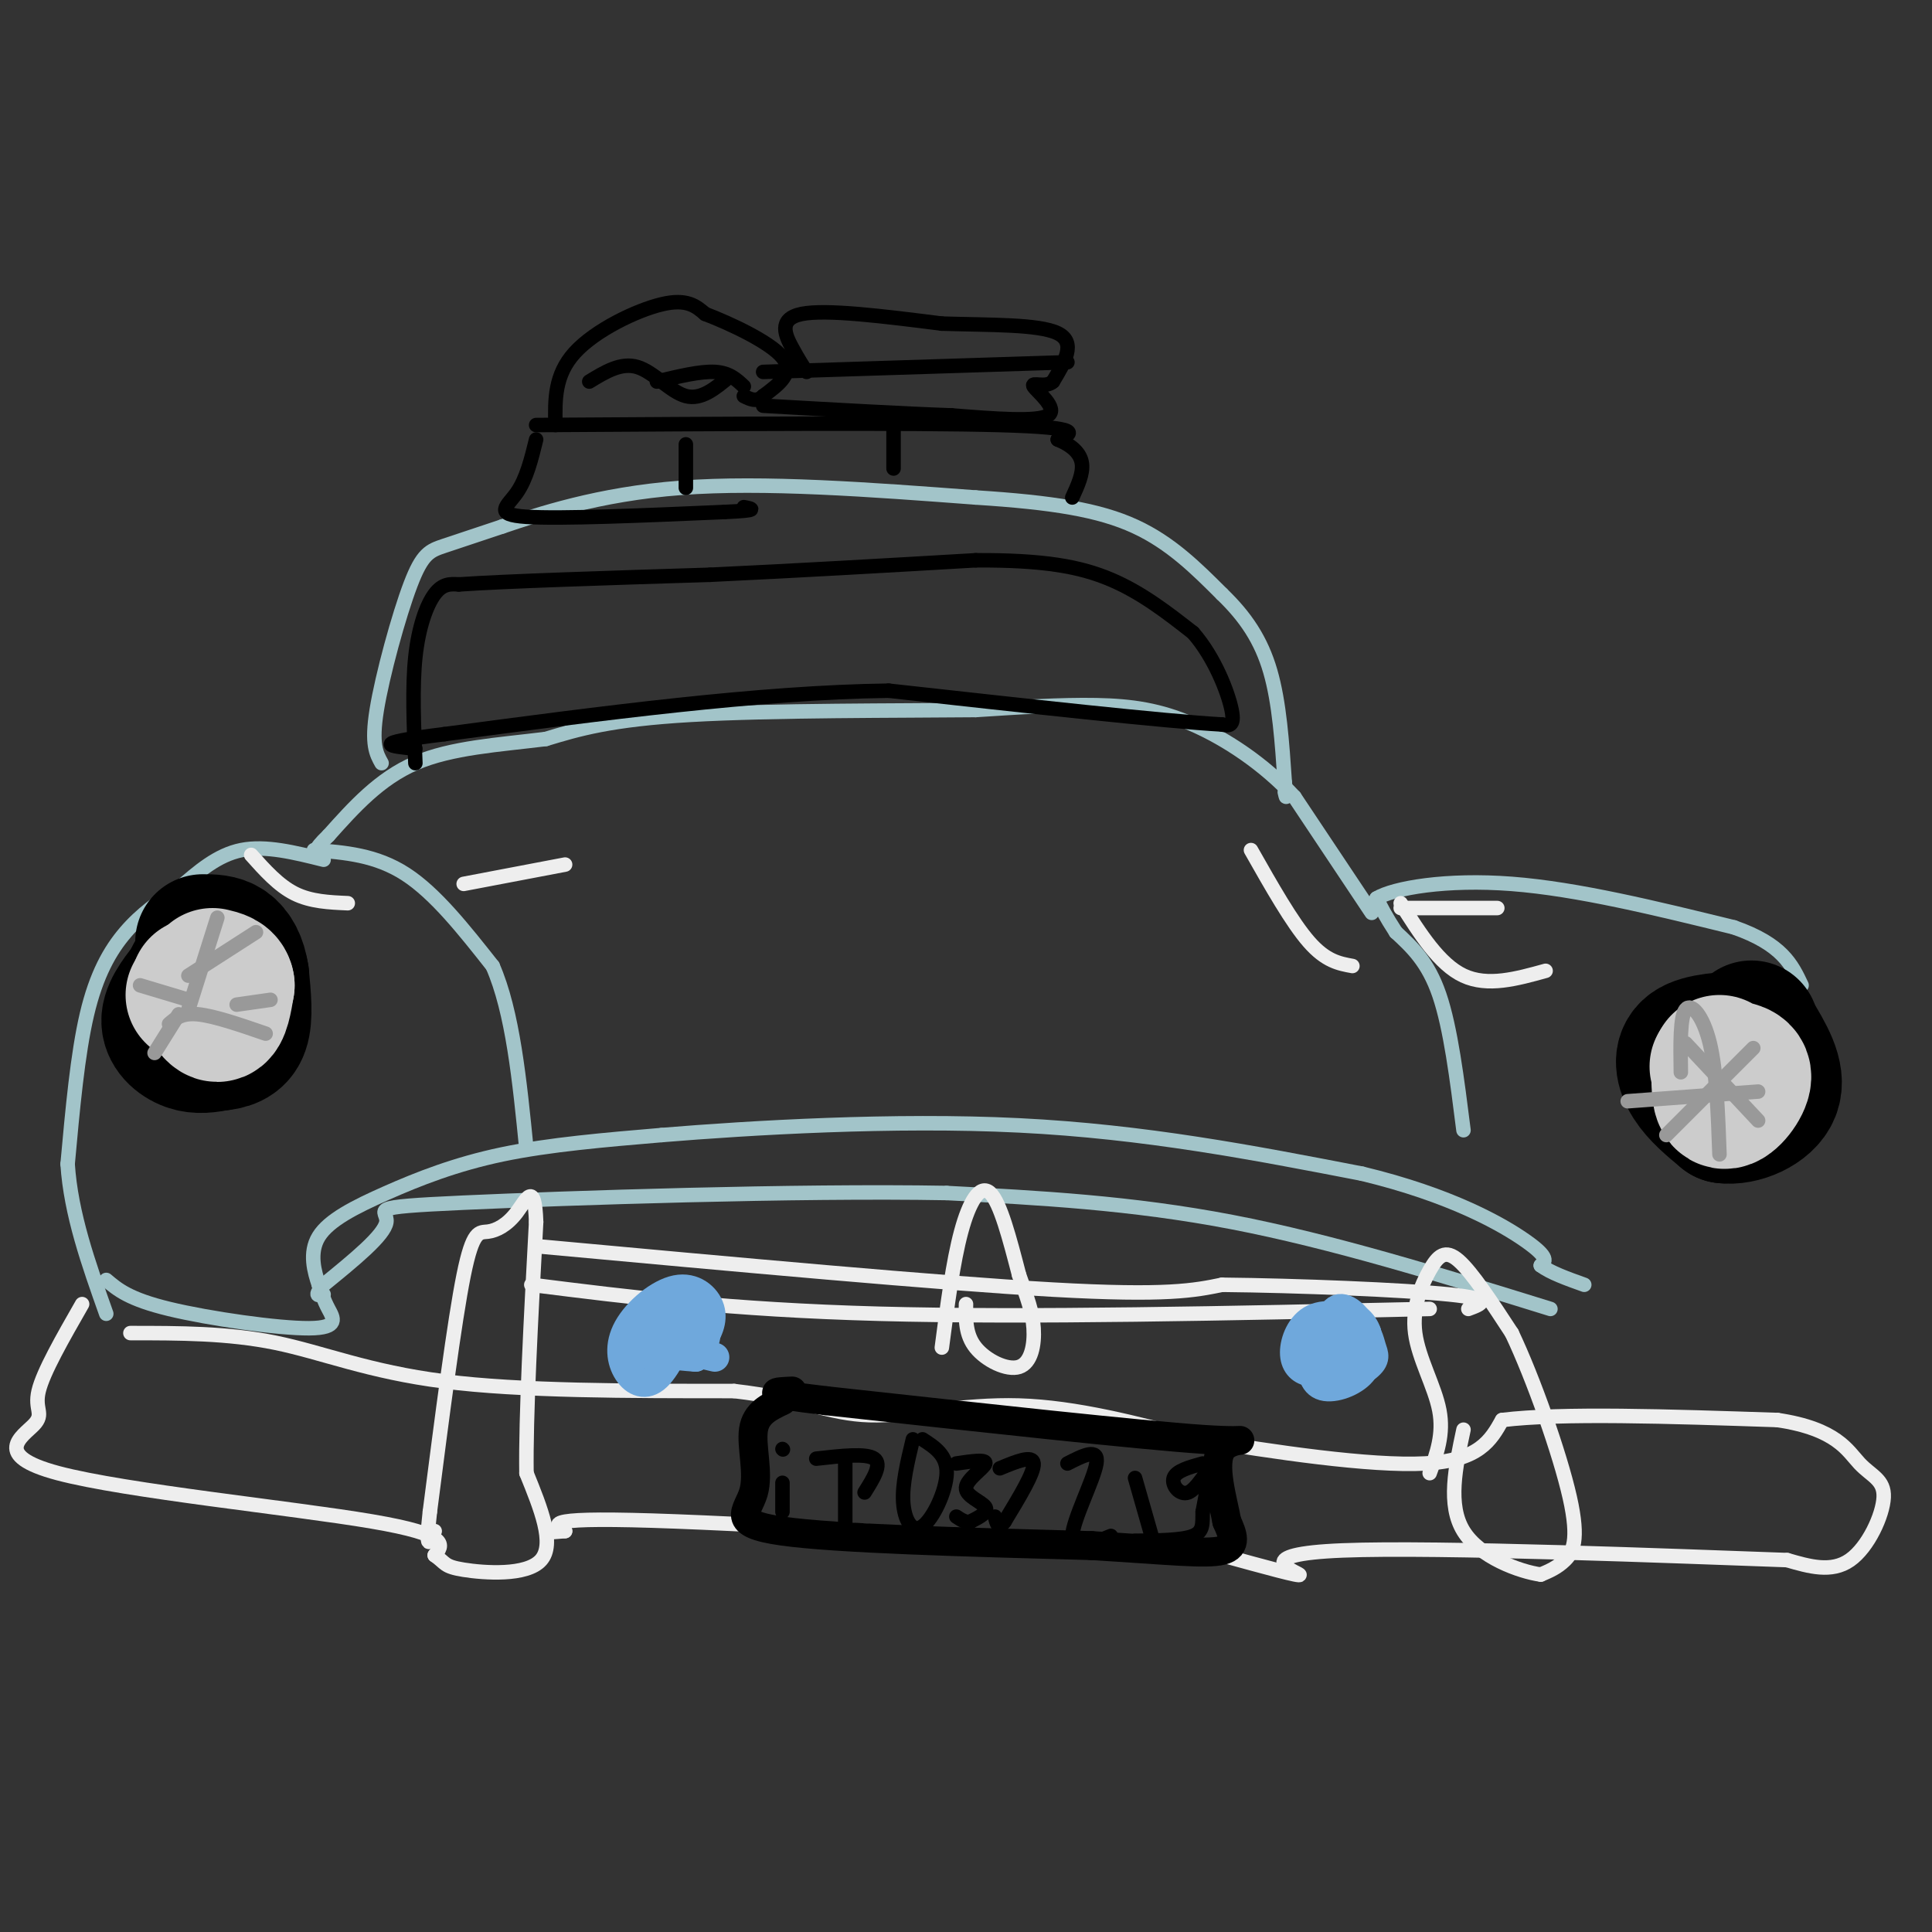 <svg viewBox='0 0 400 400' version='1.1' xmlns='http://www.w3.org/2000/svg' xmlns:xlink='http://www.w3.org/1999/xlink'><rect x="0" y="0" width="400" height="400" fill="#333333" stroke="none"/><g fill='none' stroke='#a2c4c9' stroke-width='3' stroke-linecap='round' stroke-linejoin='round'><path d='M65,176c6.417,0.500 12.833,1.000 19,5c6.167,4.000 12.083,11.500 18,19'/><path d='M102,200c4.167,9.500 5.583,23.750 7,38'/><path d='M67,178c-6.000,-1.500 -12.000,-3.000 -17,-2c-5.000,1.000 -9.000,4.500 -13,8'/><path d='M37,184c-4.071,2.631 -7.750,5.208 -11,9c-3.250,3.792 -6.071,8.798 -8,17c-1.929,8.202 -2.964,19.601 -4,31'/><path d='M14,241c0.667,10.333 4.333,20.667 8,31'/><path d='M303,234c-1.333,-10.583 -2.667,-21.167 -5,-28c-2.333,-6.833 -5.667,-9.917 -9,-13'/><path d='M289,193c-2.167,-3.333 -3.083,-5.167 -4,-7'/><path d='M285,186c3.556,-2.156 14.444,-4.044 28,-3c13.556,1.044 29.778,5.022 46,9'/><path d='M359,192c10.000,3.500 12.000,7.750 14,12'/><path d='M284,189c0.000,0.000 -16.000,-24.000 -16,-24'/><path d='M268,165c-6.333,-6.857 -14.167,-12.000 -21,-15c-6.833,-3.000 -12.667,-3.857 -20,-4c-7.333,-0.143 -16.167,0.429 -25,1'/><path d='M202,147c-15.667,0.156 -42.333,0.044 -59,1c-16.667,0.956 -23.333,2.978 -30,5'/><path d='M113,153c-9.867,1.222 -19.533,1.778 -27,5c-7.467,3.222 -12.733,9.111 -18,15'/><path d='M68,173c-3.333,3.167 -2.667,3.583 -2,4'/><path d='M79,158c-1.077,-1.923 -2.155,-3.845 -1,-11c1.155,-7.155 4.542,-19.542 7,-26c2.458,-6.458 3.988,-6.988 7,-8c3.012,-1.012 7.506,-2.506 12,-4'/><path d='M104,109c7.378,-2.489 19.822,-6.711 37,-8c17.178,-1.289 39.089,0.356 61,2'/><path d='M202,103c16.022,1.022 25.578,2.578 33,6c7.422,3.422 12.711,8.711 18,14'/><path d='M253,123c4.889,4.711 8.111,9.489 10,16c1.889,6.511 2.444,14.756 3,23'/><path d='M266,162c0.500,4.167 0.250,3.083 0,2'/></g>
<g fill='none' stroke='#000000' stroke-width='3' stroke-linecap='round' stroke-linejoin='round'><path d='M86,158c-0.333,-7.889 -0.667,-15.778 0,-22c0.667,-6.222 2.333,-10.778 4,-13c1.667,-2.222 3.333,-2.111 5,-2'/><path d='M95,121c9.500,-0.667 30.750,-1.333 52,-2'/><path d='M147,119c17.833,-0.833 36.417,-1.917 55,-3'/><path d='M202,116c14.022,-0.067 21.578,1.267 28,4c6.422,2.733 11.711,6.867 17,11'/><path d='M247,131c4.511,5.133 7.289,12.467 8,16c0.711,3.533 -0.644,3.267 -2,3'/><path d='M253,150c-11.833,-0.667 -40.417,-3.833 -69,-7'/><path d='M184,143c-26.833,0.333 -59.417,4.667 -92,9'/><path d='M92,152c-16.333,2.000 -11.167,2.500 -6,3'/><path d='M111,88c39.000,-0.250 78.000,-0.500 96,0c18.000,0.500 15.000,1.750 12,3'/><path d='M219,91c3.067,1.267 4.733,2.933 5,5c0.267,2.067 -0.867,4.533 -2,7'/><path d='M111,91c-1.000,4.067 -2.000,8.133 -4,11c-2.000,2.867 -5.000,4.533 2,5c7.000,0.467 24.000,-0.267 41,-1'/><path d='M150,106c7.500,-0.333 5.750,-0.667 4,-1'/><path d='M115,88c-0.111,-5.178 -0.222,-10.356 4,-15c4.222,-4.644 12.778,-8.756 18,-10c5.222,-1.244 7.111,0.378 9,2'/><path d='M146,65c5.133,1.956 13.467,5.844 16,9c2.533,3.156 -0.733,5.578 -4,8'/><path d='M158,82c-1.333,1.333 -2.667,0.667 -4,0'/><path d='M122,79c3.311,-2.022 6.622,-4.044 10,-3c3.378,1.044 6.822,5.156 10,6c3.178,0.844 6.089,-1.578 9,-4'/><path d='M136,79c4.500,-1.083 9.000,-2.167 12,-2c3.000,0.167 4.500,1.583 6,3'/><path d='M158,77c0.000,0.000 63.000,-2.000 63,-2'/><path d='M167,77c-0.844,-1.289 -1.689,-2.578 -3,-5c-1.311,-2.422 -3.089,-5.978 2,-7c5.089,-1.022 17.044,0.489 29,2'/><path d='M195,67c9.889,0.311 20.111,0.089 24,2c3.889,1.911 1.444,5.956 -1,10'/><path d='M218,79c-1.476,1.417 -4.667,-0.042 -4,1c0.667,1.042 5.190,4.583 3,6c-2.190,1.417 -11.095,0.708 -20,0'/><path d='M197,86c-9.833,-0.333 -24.417,-1.167 -39,-2'/><path d='M185,88c0.000,0.000 0.000,9.000 0,9'/><path d='M142,92c0.000,0.000 0.000,9.000 0,9'/></g>
<g fill='none' stroke='#eeeeee' stroke-width='3' stroke-linecap='round' stroke-linejoin='round'><path d='M96,183c0.000,0.000 21.000,-4.000 21,-4'/><path d='M259,176c4.250,7.500 8.500,15.000 12,19c3.500,4.000 6.250,4.500 9,5'/><path d='M290,187c4.000,6.333 8.000,12.667 13,15c5.000,2.333 11.000,0.667 17,-1'/><path d='M290,188c0.000,0.000 20.000,0.000 20,0'/><path d='M52,177c2.833,3.167 5.667,6.333 9,8c3.333,1.667 7.167,1.833 11,2'/></g>
<g fill='none' stroke='#000000' stroke-width='28' stroke-linecap='round' stroke-linejoin='round'><path d='M44,199c0.000,0.000 0.100,0.100 0.1,0.1'/><path d='M40,202c0.000,0.000 -1.000,2.000 -1,2'/><path d='M39,204c-1.226,1.595 -3.792,4.583 -4,7c-0.208,2.417 1.940,4.262 4,5c2.060,0.738 4.030,0.369 6,0'/><path d='M45,216c2.044,-0.178 4.156,-0.622 5,-3c0.844,-2.378 0.422,-6.689 0,-11'/><path d='M50,202c-0.444,-3.000 -1.556,-5.000 -3,-6c-1.444,-1.000 -3.222,-1.000 -5,-1'/><path d='M362,215c-4.911,0.222 -9.822,0.444 -12,2c-2.178,1.556 -1.622,4.444 0,7c1.622,2.556 4.311,4.778 7,7'/><path d='M357,231c3.489,0.511 8.711,-1.711 10,-5c1.289,-3.289 -1.356,-7.644 -4,-12'/><path d='M363,214c-0.667,-2.000 -0.333,-1.000 0,0'/></g>
<g fill='none' stroke='#cccccc' stroke-width='28' stroke-linecap='round' stroke-linejoin='round'><path d='M40,206c0.000,0.000 0.100,0.100 0.1,0.1'/><path d='M356,224c0.000,0.000 0.100,0.100 0.1,0.1'/><path d='M41,204c1.500,3.000 3.000,6.000 4,6c1.000,0.000 1.500,-3.000 2,-6'/><path d='M47,204c-0.167,-1.333 -1.583,-1.667 -3,-2'/><path d='M356,220c-0.133,3.889 -0.267,7.778 1,8c1.267,0.222 3.933,-3.222 4,-5c0.067,-1.778 -2.467,-1.889 -5,-2'/><path d='M356,221c-0.833,-0.333 -0.417,-0.167 0,0'/></g>
<g fill='none' stroke='#999999' stroke-width='3' stroke-linecap='round' stroke-linejoin='round'><path d='M39,209c0.000,0.000 6.000,-19.000 6,-19'/><path d='M39,202c0.000,0.000 14.000,-9.000 14,-9'/><path d='M39,207c0.000,0.000 -10.000,-3.000 -10,-3'/><path d='M37,210c0.000,0.000 -5.000,8.000 -5,8'/><path d='M35,212c1.333,-1.167 2.667,-2.333 6,-2c3.333,0.333 8.667,2.167 14,4'/><path d='M49,208c0.000,0.000 7.000,-1.000 7,-1'/><path d='M348,222c-0.089,-5.756 -0.178,-11.511 1,-13c1.178,-1.489 3.622,1.289 5,7c1.378,5.711 1.689,14.356 2,23'/><path d='M337,228c0.000,0.000 27.000,-2.000 27,-2'/><path d='M349,216c0.000,0.000 15.000,16.000 15,16'/><path d='M345,235c0.000,0.000 18.000,-18.000 18,-18'/></g>
<g fill='none' stroke='#a2c4c9' stroke-width='3' stroke-linecap='round' stroke-linejoin='round'><path d='M22,265c2.345,1.994 4.690,3.988 13,6c8.310,2.012 22.583,4.042 29,4c6.417,-0.042 4.976,-2.155 4,-4c-0.976,-1.845 -1.488,-3.423 -2,-5'/><path d='M66,266c-0.880,-2.608 -2.081,-6.627 0,-10c2.081,-3.373 7.445,-6.100 14,-9c6.555,-2.900 14.301,-5.971 24,-8c9.699,-2.029 21.349,-3.014 33,-4'/><path d='M137,235c18.422,-1.511 47.978,-3.289 74,-2c26.022,1.289 48.511,5.644 71,10'/><path d='M282,243c18.467,4.444 29.133,10.556 34,14c4.867,3.444 3.933,4.222 3,5'/><path d='M319,262c2.000,1.500 5.500,2.750 9,4'/><path d='M321,271c-22.583,-7.000 -45.167,-14.000 -66,-18c-20.833,-4.000 -39.917,-5.000 -59,-6'/><path d='M196,247c-30.952,-0.560 -78.833,1.042 -100,2c-21.167,0.958 -15.619,1.274 -16,4c-0.381,2.726 -6.690,7.863 -13,13'/><path d='M67,266c-2.167,2.500 -1.083,2.250 0,2'/></g>
<g fill='none' stroke='#eeeeee' stroke-width='3' stroke-linecap='round' stroke-linejoin='round'><path d='M17,270c-4.037,7.049 -8.073,14.099 -9,18c-0.927,3.901 1.257,4.654 -1,7c-2.257,2.346 -8.954,6.285 5,10c13.954,3.715 48.558,7.204 65,10c16.442,2.796 14.721,4.898 13,7'/><path d='M90,322c2.381,1.667 1.833,2.333 6,3c4.167,0.667 13.048,1.333 16,-2c2.952,-3.333 -0.024,-10.667 -3,-18'/><path d='M109,305c-0.167,-11.667 0.917,-31.833 2,-52'/><path d='M111,253c-0.290,-8.753 -2.016,-4.635 -4,-2c-1.984,2.635 -4.226,3.786 -6,4c-1.774,0.214 -3.078,-0.510 -5,9c-1.922,9.510 -4.461,29.255 -7,49'/><path d='M89,313c-1.000,8.833 0.000,6.417 1,4'/><path d='M27,276c10.111,0.000 20.222,0.000 30,2c9.778,2.000 19.222,6.000 35,8c15.778,2.000 37.889,2.000 60,2'/><path d='M152,288c14.214,1.643 19.750,4.750 28,5c8.250,0.250 19.214,-2.357 31,-2c11.786,0.357 24.393,3.679 37,7'/><path d='M248,298c15.489,2.600 35.711,5.600 47,5c11.289,-0.600 13.644,-4.800 16,-9'/><path d='M311,294c12.167,-1.500 34.583,-0.750 57,0'/><path d='M368,294c12.295,1.821 14.533,6.375 17,9c2.467,2.625 5.164,3.322 5,7c-0.164,3.678 -3.190,10.337 -7,13c-3.810,2.663 -8.405,1.332 -13,0'/><path d='M370,323c-22.476,-0.798 -72.167,-2.792 -92,-2c-19.833,0.792 -9.810,4.369 -9,5c0.810,0.631 -7.595,-1.685 -16,-4'/><path d='M253,322c-26.578,-2.267 -85.022,-5.933 -113,-7c-27.978,-1.067 -25.489,0.467 -23,2'/><path d='M117,317c-4.000,0.333 -2.500,0.167 -1,0'/><path d='M296,305c1.472,-4.037 2.944,-8.073 2,-13c-0.944,-4.927 -4.305,-10.743 -5,-16c-0.695,-5.257 1.274,-9.954 3,-13c1.726,-3.046 3.207,-4.442 6,-2c2.793,2.442 6.896,8.721 11,15'/><path d='M313,276c4.417,9.274 9.958,24.958 12,34c2.042,9.042 0.583,11.440 -1,13c-1.583,1.560 -3.292,2.280 -5,3'/><path d='M319,326c-4.333,-0.600 -12.667,-3.600 -16,-9c-3.333,-5.400 -1.667,-13.200 0,-21'/><path d='M111,258c41.667,3.833 83.333,7.667 107,9c23.667,1.333 29.333,0.167 35,-1'/><path d='M253,266c15.711,0.156 37.489,1.044 47,2c9.511,0.956 6.756,1.978 4,3'/><path d='M110,266c20.500,2.583 41.000,5.167 72,6c31.000,0.833 72.500,-0.083 114,-1'/><path d='M195,279c1.156,-8.867 2.311,-17.733 4,-24c1.689,-6.267 3.911,-9.933 6,-8c2.089,1.933 4.044,9.467 6,17'/><path d='M211,264c1.652,4.601 2.783,7.604 3,11c0.217,3.396 -0.480,7.183 -3,8c-2.520,0.817 -6.863,-1.338 -9,-4c-2.137,-2.662 -2.069,-5.831 -2,-9'/></g>
<g fill='none' stroke='#6fa8dc' stroke-width='6' stroke-linecap='round' stroke-linejoin='round'><path d='M140,274c-3.467,1.289 -6.933,2.578 -8,4c-1.067,1.422 0.267,2.978 2,2c1.733,-0.978 3.867,-4.489 6,-8'/><path d='M140,272c0.710,-1.949 -0.514,-2.820 -2,-2c-1.486,0.820 -3.232,3.333 -3,6c0.232,2.667 2.444,5.488 5,4c2.556,-1.488 5.457,-7.285 4,-8c-1.457,-0.715 -7.274,3.653 -8,6c-0.726,2.347 3.637,2.674 8,3'/><path d='M144,281c1.978,-1.405 2.923,-6.418 2,-9c-0.923,-2.582 -3.714,-2.735 -6,-2c-2.286,0.735 -4.065,2.357 -5,5c-0.935,2.643 -1.024,6.306 1,6c2.024,-0.306 6.160,-4.582 8,-7c1.840,-2.418 1.383,-2.976 0,-3c-1.383,-0.024 -3.691,0.488 -6,1'/><path d='M138,272c-0.727,1.998 0.456,6.495 2,8c1.544,1.505 3.450,0.020 5,-2c1.550,-2.020 2.744,-4.574 2,-7c-0.744,-2.426 -3.426,-4.725 -7,-4c-3.574,0.725 -8.040,4.473 -10,8c-1.960,3.527 -1.412,6.834 0,9c1.412,2.166 3.689,3.190 6,1c2.311,-2.190 4.655,-7.595 7,-13'/><path d='M143,272c0.257,-2.894 -2.599,-3.629 -6,-2c-3.401,1.629 -7.345,5.622 -6,8c1.345,2.378 7.979,3.143 11,1c3.021,-2.143 2.429,-7.192 0,-8c-2.429,-0.808 -6.694,2.626 -6,5c0.694,2.374 6.347,3.687 12,5'/><path d='M275,276c2.560,2.327 5.120,4.654 6,4c0.880,-0.654 0.079,-4.289 -1,-6c-1.079,-1.711 -2.435,-1.497 -4,0c-1.565,1.497 -3.337,4.278 -4,7c-0.663,2.722 -0.217,5.387 2,6c2.217,0.613 6.205,-0.825 8,-3c1.795,-2.175 1.398,-5.088 1,-8'/><path d='M283,276c-0.696,-2.291 -2.935,-4.018 -5,-4c-2.065,0.018 -3.954,1.782 -5,5c-1.046,3.218 -1.248,7.890 1,9c2.248,1.110 6.947,-1.341 9,-3c2.053,-1.659 1.461,-2.528 1,-4c-0.461,-1.472 -0.789,-3.549 -3,-5c-2.211,-1.451 -6.304,-2.275 -9,-1c-2.696,1.275 -3.995,4.651 -4,7c-0.005,2.349 1.284,3.671 3,4c1.716,0.329 3.858,-0.336 6,-1'/><path d='M277,283c2.322,-1.332 5.128,-4.161 5,-7c-0.128,-2.839 -3.188,-5.687 -5,-5c-1.812,0.687 -2.375,4.911 -1,7c1.375,2.089 4.687,2.045 8,2'/></g>
<g fill='none' stroke='#000000' stroke-width='6' stroke-linecap='round' stroke-linejoin='round'><path d='M162,290c-2.738,1.286 -5.476,2.571 -6,6c-0.524,3.429 1.167,9.000 0,13c-1.167,4.000 -5.190,6.429 6,8c11.190,1.571 37.595,2.286 64,3'/><path d='M226,320c15.911,0.956 23.689,1.844 27,1c3.311,-0.844 2.156,-3.422 1,-6'/><path d='M254,315c-0.762,-4.298 -3.167,-12.042 -1,-15c2.167,-2.958 8.905,-1.131 -4,-2c-12.905,-0.869 -45.452,-4.435 -78,-8'/><path d='M171,290c-14.167,-1.667 -10.583,-1.833 -7,-2'/></g>
<g fill='none' stroke='#000000' stroke-width='3' stroke-linecap='round' stroke-linejoin='round'><path d='M175,303c0.000,0.000 0.000,14.000 0,14'/><path d='M169,302c5.167,-0.583 10.333,-1.167 12,0c1.667,1.167 -0.167,4.083 -2,7'/><path d='M189,298c-1.119,4.643 -2.238,9.286 -2,13c0.238,3.714 1.833,6.500 4,5c2.167,-1.500 4.905,-7.286 5,-11c0.095,-3.714 -2.452,-5.357 -5,-7'/><path d='M198,303c3.125,-0.464 6.250,-0.929 6,0c-0.250,0.929 -3.875,3.250 -4,5c-0.125,1.750 3.250,2.929 4,4c0.750,1.071 -1.125,2.036 -3,3'/><path d='M201,315c-1.000,0.333 -2.000,-0.333 -3,-1'/><path d='M207,304c3.417,-1.417 6.833,-2.833 7,-1c0.167,1.833 -2.917,6.917 -6,12'/><path d='M208,315c-1.333,1.833 -1.667,0.417 -2,-1'/><path d='M221,303c3.267,-1.667 6.533,-3.333 6,0c-0.533,3.333 -4.867,11.667 -5,15c-0.133,3.333 3.933,1.667 8,0'/><path d='M235,306c0.000,0.000 4.000,14.000 4,14'/><path d='M249,303c-2.750,0.762 -5.500,1.524 -6,3c-0.500,1.476 1.250,3.667 3,3c1.750,-0.667 3.500,-4.190 4,-4c0.500,0.190 -0.250,4.095 -1,8'/><path d='M249,313c-0.067,2.311 0.267,4.089 -2,5c-2.267,0.911 -7.133,0.956 -12,1'/><path d='M162,300c0.000,0.000 0.100,0.100 0.1,0.1'/><path d='M162,307c0.000,0.000 0.000,6.000 0,6'/></g>
</svg>